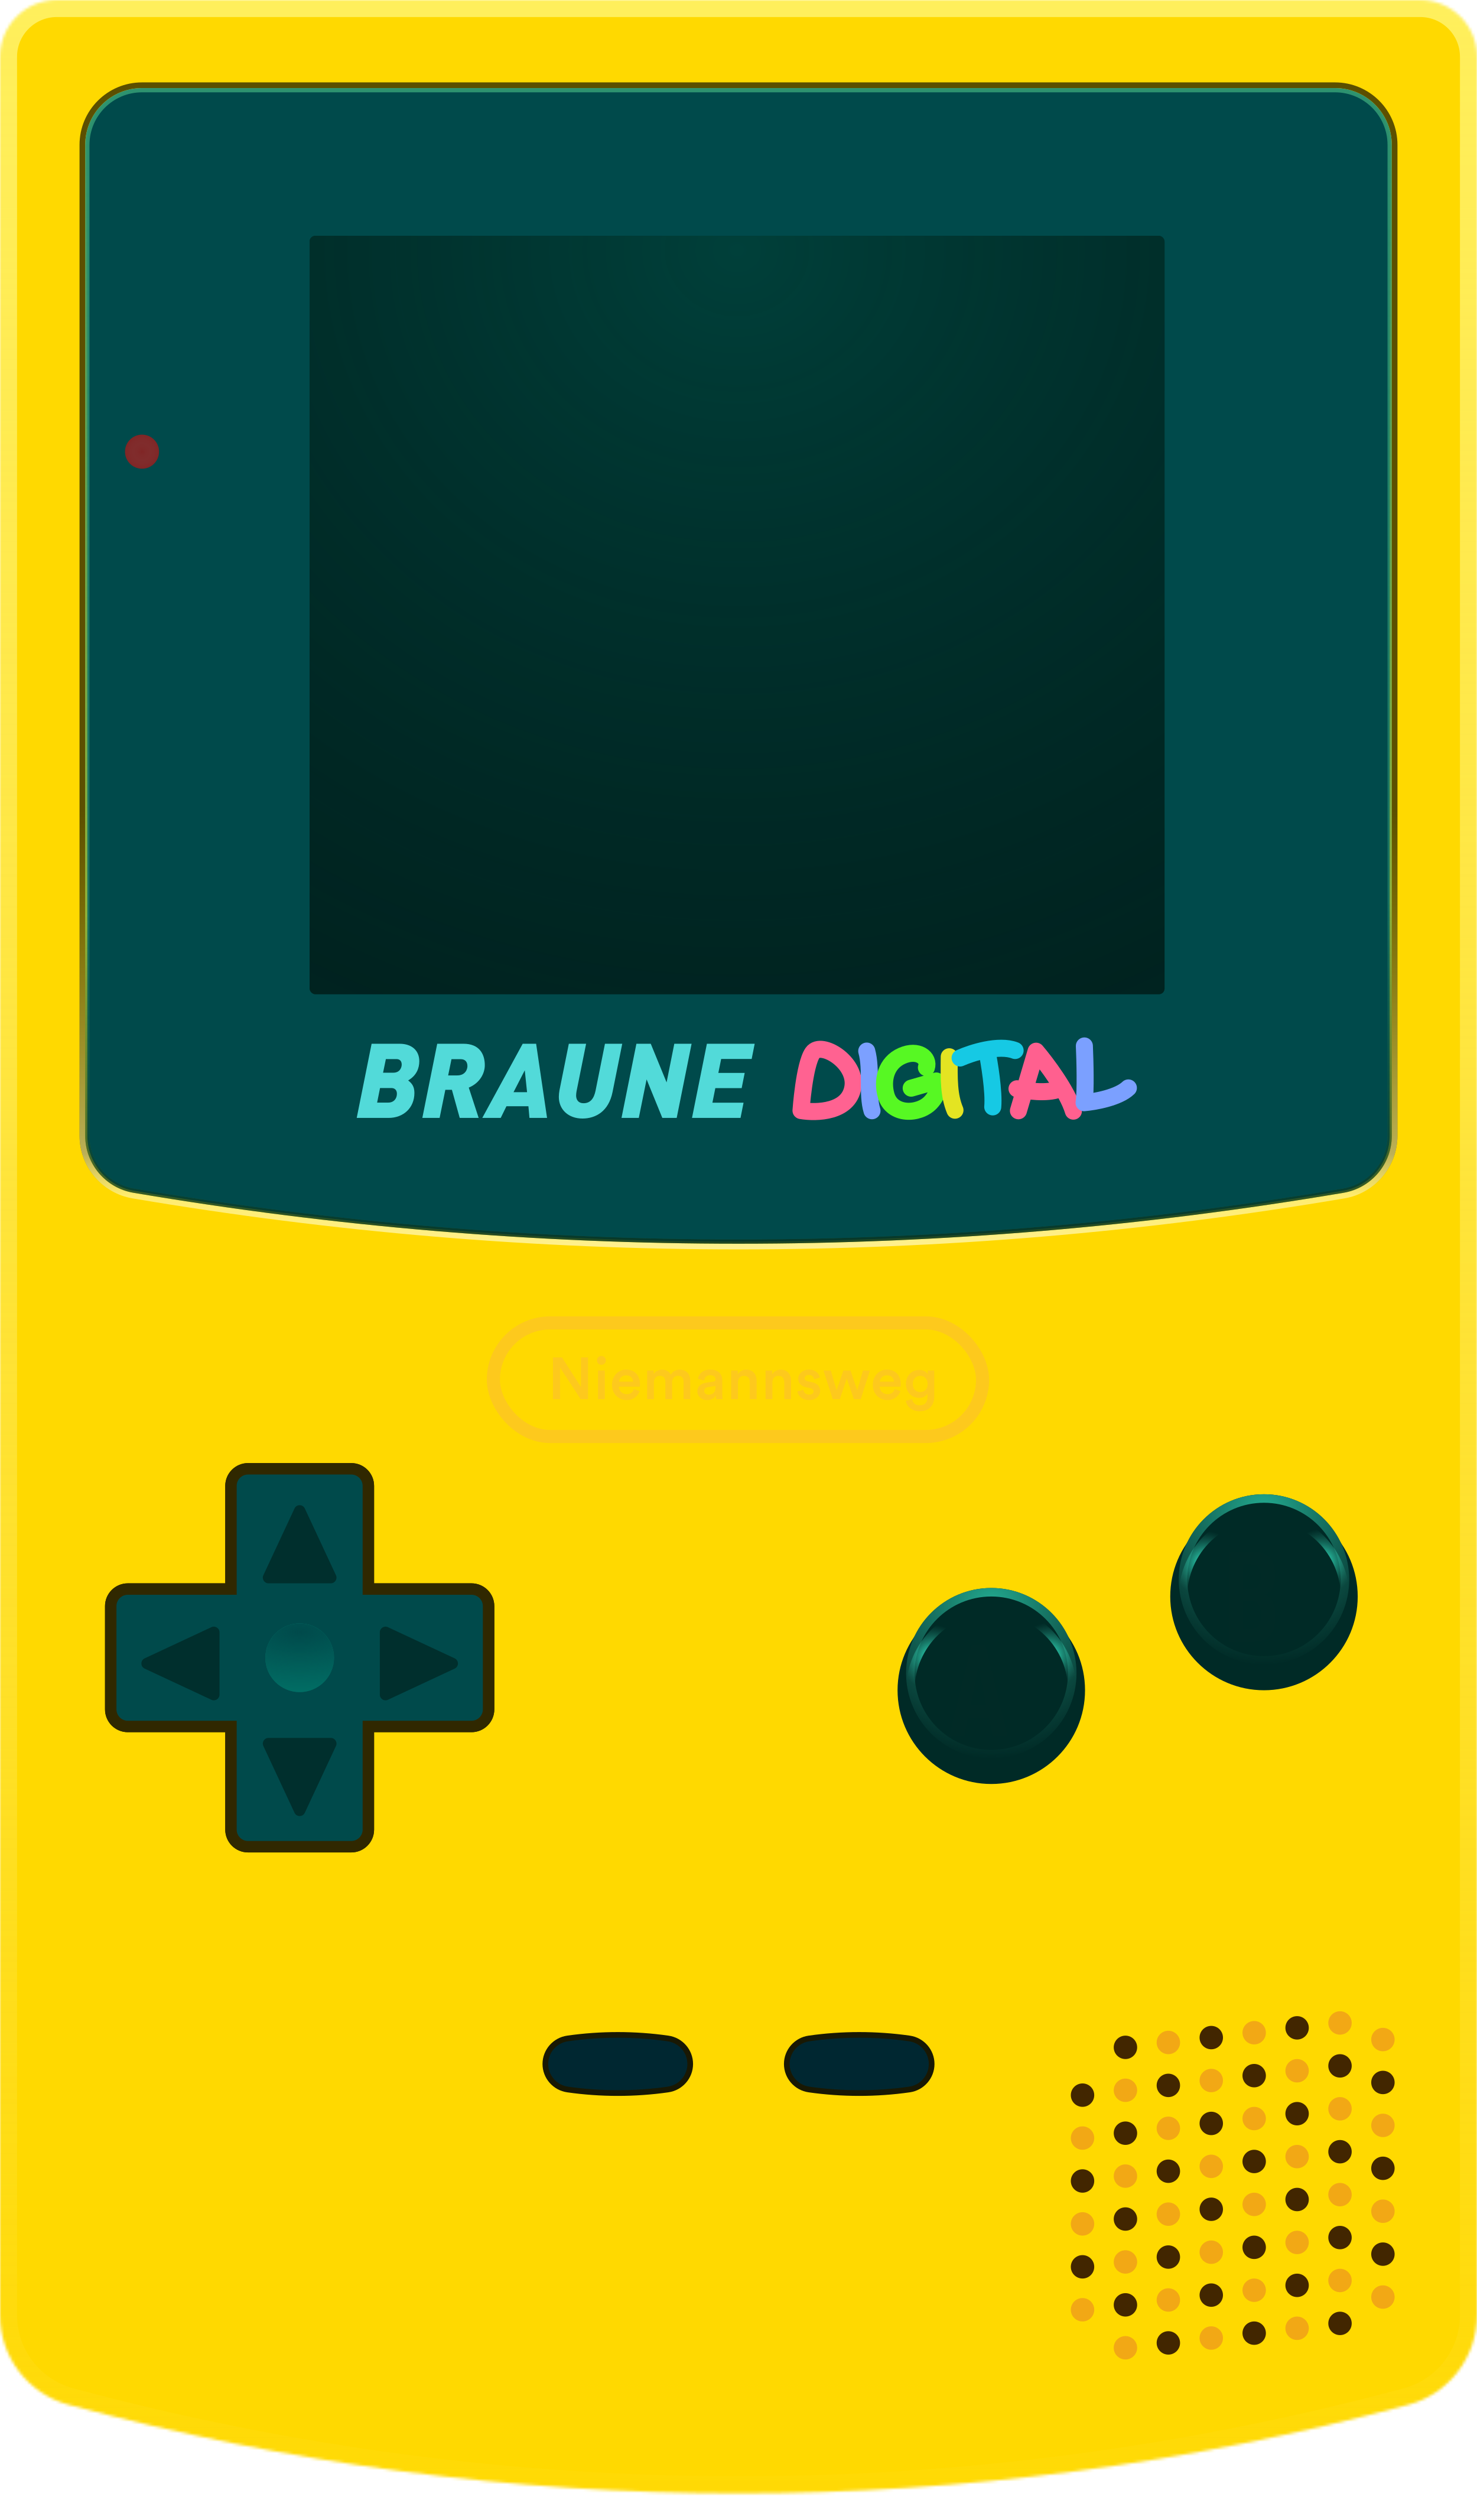 <svg width="520" height="880" viewBox="0 0 520 880" fill="none" xmlns="http://www.w3.org/2000/svg">
<mask id="mask0_1237_14053" style="mask-type:alpha" maskUnits="userSpaceOnUse" x="0" y="0" width="520" height="878">
<path d="M0 20C0 8.954 8.954 0 20 0H500C511.046 0 520 8.954 520 20V814.972C520 829.739 510.091 842.668 495.833 846.507V846.507C341.361 888.095 178.639 888.095 24.167 846.507V846.507C9.909 842.668 0 829.739 0 814.972V20Z" fill="#FFDB23"/>
</mask>
<g mask="url(#mask0_1237_14053)">
<rect x="-118" y="-85" width="771" height="1079" fill="#FFD900"/>
<g filter="url(#filter0_f_1237_14053)">
<path d="M0 20C0 8.954 8.954 0 20 0H500C511.046 0 520 8.954 520 20V814.972C520 829.739 510.091 842.668 495.833 846.507V846.507C341.361 888.095 178.639 888.095 24.167 846.507V846.507C9.909 842.668 0 829.739 0 814.972V20Z" stroke="url(#paint0_linear_1237_14053)" stroke-width="12"/>
</g>
<g filter="url(#filter1_f_1237_14053)">
<path d="M50 30C38.402 30 29 39.402 29 51V399.779C29 410.211 36.526 419.121 46.812 420.865C187.93 444.794 332.07 444.794 473.188 420.865C483.474 419.121 491 410.211 491 399.779V51C491 39.402 481.598 30 470 30H50Z" stroke="url(#paint1_linear_1237_14053)" stroke-width="2"/>
</g>
<g filter="url(#filter2_f_1237_14053)">
<path d="M50 30C38.402 30 29 39.402 29 51V399.779C29 410.211 36.526 419.121 46.812 420.865C187.93 444.794 332.07 444.794 473.188 420.865C483.474 419.121 491 410.211 491 399.779V51C491 39.402 481.598 30 470 30H50Z" stroke="url(#paint2_linear_1237_14053)" stroke-width="2"/>
</g>
<path d="M30.75 51C30.75 40.368 39.368 31.75 50 31.75H470C480.631 31.75 489.25 40.368 489.25 51V399.779C489.25 409.357 482.339 417.538 472.896 419.14C331.971 443.036 188.029 443.036 47.104 419.14C37.661 417.538 30.75 409.357 30.75 399.779V51Z" fill="#004A4B" stroke="url(#paint3_linear_1237_14053)" stroke-width="1.5"/>
<path d="M30.75 51C30.75 40.368 39.368 31.75 50 31.75H470C480.631 31.75 489.25 40.368 489.25 51V399.779C489.25 409.357 482.339 417.538 472.896 419.14C331.971 443.036 188.029 443.036 47.104 419.14C37.661 417.538 30.75 409.357 30.75 399.779V51Z" stroke="url(#paint4_linear_1237_14053)" stroke-width="1.5"/>
<g filter="url(#filter3_di_1237_14053)">
<g opacity="0.5">
<circle cx="50" cy="158" r="6" fill="#FF0000"/>
<circle cx="50" cy="158" r="6" fill="url(#paint5_radial_1237_14053)" fill-opacity="0.2"/>
</g>
</g>
<g filter="url(#filter4_i_1237_14053)">
<rect x="109" y="77" width="301" height="267" rx="2" fill="#00201D"/>
<rect x="109" y="77" width="301" height="267" rx="2" fill="url(#paint6_radial_1237_14053)" fill-opacity="0.7"/>
</g>
<path d="M147.621 373.546C147.621 369.88 145.054 367.424 140.692 367.424H130.83L125.588 393.526H136.843C141.902 393.526 145.898 390.116 145.898 384.727C145.898 382.381 144.944 381.318 143.698 380.328C146.704 378.568 147.621 375.966 147.621 373.546ZM139.739 385.021C139.739 386.707 138.676 388.137 136.659 388.137H132.773L133.8 383.004H137.759C139.262 383.004 139.739 384.031 139.739 385.021ZM141.425 374.756C141.425 375.709 140.838 377.615 138.456 377.615H134.863L135.853 372.813H139.555C141.058 372.813 141.425 373.876 141.425 374.756Z" fill="#52DAD9"/>
<path d="M170.684 374.976C170.684 370.943 168.668 367.424 163.205 367.424H153.93L148.688 393.526H154.774L156.79 383.628H159.099L161.849 393.526H168.521L165.038 382.858C168.924 381.245 170.684 377.872 170.684 374.976ZM164.562 375.306C164.562 376.369 163.865 378.568 160.969 378.568H157.78L158.953 372.85H162.179C163.682 372.85 164.562 373.693 164.562 375.306Z" fill="#52DAD9"/>
<path d="M192.599 393.526L188.75 367.424H184.02L169.796 393.526H176.285L178.302 389.42H186.037L186.403 393.526H192.599ZM185.56 384.471H180.794L184.754 376.772L185.56 384.471Z" fill="#52DAD9"/>
<path d="M219.07 367.424H212.984L209.685 383.884C209.135 386.597 207.925 388.357 205.432 388.357C203.599 388.357 202.83 387.11 202.83 385.644C202.83 385.167 202.903 384.617 202.976 384.177L206.349 367.424H200.263L196.964 383.848C196.854 384.361 196.744 385.461 196.744 386.12C196.744 390.556 200.08 393.746 205.066 393.746C209.722 393.746 214.304 391.216 215.661 384.397L219.07 367.424Z" fill="#52DAD9"/>
<path d="M243.484 367.424H237.398L234.685 381.025L229.113 367.424H224.054L218.812 393.526H224.897L227.647 379.962L233.182 393.526H238.241L243.484 367.424Z" fill="#52DAD9"/>
<path d="M265.7 367.424H248.873L243.63 393.526H260.714L261.777 388.173H250.816L251.842 383.041H261.117L262.18 377.689H252.905L253.895 372.776H264.636L265.7 367.424Z" fill="#52DAD9"/>
<path d="M282.008 390.938C282.008 390.938 283.118 374.831 286.091 370.591C289.063 366.351 301.729 373.899 300.264 382.718C298.798 391.538 287.483 391.873 282.008 390.938Z" stroke="#FF6291" stroke-width="6" stroke-linejoin="round"/>
<path d="M305.149 370C306.964 376.627 305.187 385.117 307 391" stroke="#7CA0FF" stroke-width="6" stroke-linecap="round" stroke-linejoin="round"/>
<path d="M326.157 375.804C327.304 372.397 323.197 369.175 317.542 371.674C311.887 374.173 310.457 380.3 311.97 385.584C314.028 392.767 323.479 392.404 327.57 388.154C330.843 384.753 330.309 381.652 329.633 380.526L320.801 383.055" stroke="#57F823" stroke-width="6" stroke-linecap="round" stroke-linejoin="round"/>
<path d="M336.211 390.814C334.053 385.624 334.111 379.987 334.192 372" stroke="#E4E422" stroke-width="6" stroke-linecap="round" stroke-linejoin="round"/>
<path d="M338.02 372.428C342.086 370.613 351.651 367.546 357.384 369.796" stroke="#16C9E4" stroke-width="6" stroke-linecap="round" stroke-linejoin="round"/>
<path d="M347.435 369.729C348.326 374.156 349.989 384.338 349.511 389.641" stroke="#16C9E4" stroke-width="6" stroke-linecap="round" stroke-linejoin="round"/>
<path d="M358.553 391.007L364.775 370.045C368.248 374.122 375.735 384.049 377.898 391.138" stroke="#FF608F" stroke-width="6" stroke-linecap="round" stroke-linejoin="round"/>
<path d="M358.053 383.266C361.18 384.024 368.542 385.106 372.976 383.367" stroke="#FF608F" stroke-width="6" stroke-linecap="round" stroke-linejoin="round"/>
<path d="M381.769 368.193C381.991 373.166 382.283 384.124 381.674 388.17C385.407 387.854 393.751 386.373 397.262 382.971" stroke="#7BA0FF" stroke-width="6" stroke-linecap="round" stroke-linejoin="round"/>
<g filter="url(#filter5_i_1237_14053)">
<path d="M207.028 492.539V477.826H204.537V488.264L197.855 477.826H194.68V492.539H197.17V481.395L204.434 492.539H207.028ZM212.935 492.539V482.433H210.548V492.539H212.935ZM210.175 478.884C210.175 479.756 210.88 480.44 211.731 480.44C212.603 480.44 213.308 479.756 213.308 478.884C213.308 478.012 212.603 477.307 211.731 477.307C210.88 477.307 210.175 478.012 210.175 478.884ZM217.929 486.376C218.012 485.296 218.883 484.134 220.398 484.134C222.059 484.134 222.847 485.193 222.889 486.376H217.929ZM223.158 489.011C222.826 490.007 222.079 490.775 220.627 490.775C219.132 490.775 217.929 489.675 217.867 488.14H225.254C225.275 488.098 225.317 487.766 225.317 487.372C225.317 484.176 223.49 482.121 220.378 482.121C217.825 482.121 215.459 484.238 215.459 487.434C215.459 490.858 217.887 492.85 220.627 492.85C223.055 492.85 224.653 491.418 225.192 489.654L223.158 489.011ZM230.211 492.539V486.542C230.211 485.255 231.02 484.3 232.307 484.3C233.677 484.3 234.258 485.213 234.258 486.376V492.539H236.624V486.542C236.624 485.296 237.454 484.3 238.72 484.3C240.069 484.3 240.67 485.193 240.67 486.376V492.539H242.995V485.981C242.995 483.304 241.251 482.142 239.425 482.142C238.118 482.142 236.935 482.599 236.146 483.927C235.607 482.744 234.445 482.142 233.116 482.142C231.975 482.142 230.709 482.682 230.128 483.719V482.433H227.825V492.539H230.211ZM245.527 489.8C245.527 491.398 246.835 492.85 248.951 492.85C250.591 492.85 251.587 492.02 252.064 491.252C252.064 492.062 252.147 492.477 252.168 492.539H254.409C254.389 492.435 254.285 491.833 254.285 490.92V485.898C254.285 483.885 253.102 482.121 249.989 482.121C247.499 482.121 245.922 483.678 245.735 485.421L247.935 485.919C248.038 484.902 248.744 484.093 250.01 484.093C251.338 484.093 251.919 484.778 251.919 485.629C251.919 485.981 251.753 486.272 251.172 486.355L248.578 486.749C246.856 486.998 245.527 487.994 245.527 489.8ZM249.408 490.962C248.453 490.962 247.935 490.339 247.935 489.654C247.935 488.824 248.536 488.409 249.284 488.285L251.919 487.891V488.347C251.919 490.319 250.757 490.962 249.408 490.962ZM259.81 486.708C259.81 485.379 260.536 484.321 261.906 484.321C263.421 484.321 263.981 485.317 263.981 486.562V492.539H266.388V486.147C266.388 483.927 265.205 482.142 262.736 482.142C261.615 482.142 260.412 482.619 259.747 483.782V482.433H257.402V492.539H259.81V486.708ZM271.934 486.708C271.934 485.379 272.66 484.321 274.03 484.321C275.545 484.321 276.105 485.317 276.105 486.562V492.539H278.512V486.147C278.512 483.927 277.329 482.142 274.86 482.142C273.739 482.142 272.535 482.619 271.871 483.782V482.433H269.526V492.539H271.934V486.708ZM280.758 489.8C280.882 490.941 282.003 492.85 284.929 492.85C287.502 492.85 288.748 491.149 288.748 489.613C288.748 488.119 287.751 486.957 285.842 486.542L284.307 486.23C283.684 486.106 283.29 485.712 283.29 485.172C283.29 484.549 283.892 484.01 284.742 484.01C286.091 484.01 286.527 484.944 286.61 485.525L288.644 484.944C288.478 483.948 287.565 482.121 284.742 482.121C282.646 482.121 281.028 483.616 281.028 485.379C281.028 486.77 281.962 487.932 283.746 488.326L285.24 488.658C286.05 488.824 286.423 489.239 286.423 489.779C286.423 490.402 285.905 490.941 284.908 490.941C283.622 490.941 282.937 490.132 282.854 489.219L280.758 489.8ZM296.928 482.433L294.542 489.426L292.487 482.433H289.914L293.193 492.539H295.662L298.111 485.276L300.622 492.539H303.029L306.267 482.433H303.818L301.805 489.426L299.418 482.433H296.928ZM309.748 486.376C309.831 485.296 310.702 484.134 312.217 484.134C313.877 484.134 314.666 485.193 314.707 486.376H309.748ZM314.977 489.011C314.645 490.007 313.898 490.775 312.445 490.775C310.951 490.775 309.748 489.675 309.685 488.14H317.073C317.094 488.098 317.135 487.766 317.135 487.372C317.135 484.176 315.309 482.121 312.196 482.121C309.644 482.121 307.278 484.238 307.278 487.434C307.278 490.858 309.706 492.85 312.445 492.85C314.873 492.85 316.471 491.418 317.011 489.654L314.977 489.011ZM318.917 493.099C319.187 495.133 321.055 496.793 323.732 496.793C327.529 496.793 328.92 494.282 328.92 491.584V482.433H326.595V483.719C326.16 482.889 325.184 482.246 323.607 482.246C320.826 482.246 318.938 484.466 318.938 487.164C318.938 490.007 320.909 492.083 323.607 492.083C325.08 492.083 326.097 491.398 326.533 490.609V491.667C326.533 493.722 325.579 494.697 323.669 494.697C322.279 494.697 321.304 493.763 321.138 492.518L318.917 493.099ZM324.001 490.028C322.424 490.028 321.366 488.928 321.366 487.164C321.366 485.442 322.466 484.321 324.001 484.321C325.496 484.321 326.595 485.442 326.595 487.164C326.595 488.907 325.537 490.028 324.001 490.028Z" fill="#FDC91D"/>
</g>
<g filter="url(#filter6_i_1237_14053)">
<rect x="173.693" y="465.693" width="172.234" height="39.983" rx="19.991" stroke="#FDC91D" stroke-width="4.613"/>
</g>
<g filter="url(#filter7_d_1237_14053)">
<path d="M127.672 515C127.672 512.791 125.881 511 123.672 511H87.328C85.119 511 83.328 512.791 83.328 515V550.328C83.328 551.985 81.985 553.328 80.328 553.328H45C42.791 553.328 41 555.119 41 557.328V593.672C41 595.881 42.791 597.672 45 597.672H80.328C81.985 597.672 83.328 599.015 83.328 600.672V636C83.328 638.209 85.119 640 87.328 640H123.672C125.881 640 127.672 638.209 127.672 636V600.672C127.672 599.015 129.015 597.672 130.672 597.672H166C168.209 597.672 170 595.881 170 593.672V557.328C170 555.119 168.209 553.328 166 553.328H130.672C129.015 553.328 127.672 551.985 127.672 550.328V515Z" stroke="#302800" stroke-width="8.062"/>
<g filter="url(#filter8_f_1237_14053)">
<path d="M127.672 515C127.672 512.791 125.881 511 123.672 511H87.328C85.119 511 83.328 512.791 83.328 515V550.328C83.328 551.985 81.985 553.328 80.328 553.328H45C42.791 553.328 41 555.119 41 557.328V593.672C41 595.881 42.791 597.672 45 597.672H80.328C81.985 597.672 83.328 599.015 83.328 600.672V636C83.328 638.209 85.119 640 87.328 640H123.672C125.881 640 127.672 638.209 127.672 636V600.672C127.672 599.015 129.015 597.672 130.672 597.672H166C168.209 597.672 170 595.881 170 593.672V557.328C170 555.119 168.209 553.328 166 553.328H130.672C129.015 553.328 127.672 551.985 127.672 550.328V515Z" stroke="#302800" stroke-width="8.062"/>
</g>
<g filter="url(#filter9_i_1237_14053)">
<path d="M127.672 515C127.672 512.791 125.881 511 123.672 511H87.328C85.119 511 83.328 512.791 83.328 515V553.328H45C42.791 553.328 41 555.119 41 557.328V593.672C41 595.881 42.791 597.672 45 597.672H83.328V636C83.328 638.209 85.119 640 87.328 640H123.672C125.881 640 127.672 638.209 127.672 636V597.672H166C168.209 597.672 170 595.881 170 593.672V557.328C170 555.119 168.209 553.328 166 553.328H127.672V515Z" fill="#004A4B"/>
</g>
<path d="M121.625 519.047C121.625 517.942 120.73 517.047 119.625 517.047H91.375C90.27 517.047 89.375 517.942 89.375 519.047V559.375H49.047C47.942 559.375 47.047 560.27 47.047 561.375V589.625C47.047 590.73 47.942 591.625 49.047 591.625H89.375V629.938C89.375 631.042 90.27 631.938 91.375 631.938H119.625C120.73 631.938 121.625 631.042 121.625 629.938V591.625H161.953C163.058 591.625 163.953 590.73 163.953 589.625V561.375C163.953 560.27 163.058 559.375 161.953 559.375H121.625V519.047Z" fill="#004A4B"/>
<g filter="url(#filter10_ii_1237_14053)">
<path d="M103.688 520.931C104.406 519.392 106.594 519.392 107.312 520.931L118.281 544.435C118.9 545.761 117.932 547.281 116.469 547.281H94.531C93.068 547.281 92.1 545.761 92.719 544.435L103.688 520.931Z" fill="#002F2D"/>
</g>
<g filter="url(#filter11_ii_1237_14053)">
<path d="M103.688 628.054C104.406 629.593 106.594 629.593 107.312 628.054L118.281 604.549C118.9 603.223 117.932 601.703 116.469 601.703H94.531C93.068 601.703 92.1 603.223 92.719 604.549L103.688 628.054Z" fill="#002F2D"/>
</g>
<g filter="url(#filter12_ii_1237_14053)">
<path d="M50.931 573.688C49.392 574.406 49.392 576.594 50.931 577.312L74.436 588.281C75.761 588.9 77.281 587.932 77.281 586.469L77.281 564.531C77.281 563.068 75.761 562.1 74.436 562.719L50.931 573.688Z" fill="#002F2D"/>
</g>
<g filter="url(#filter13_ii_1237_14053)">
<path d="M160.069 573.688C161.608 574.406 161.608 576.594 160.069 577.312L136.565 588.281C135.239 588.9 133.719 587.932 133.719 586.469L133.719 564.531C133.719 563.068 135.239 562.1 136.565 562.719L160.069 573.688Z" fill="#002F2D"/>
</g>
<circle cx="105.5" cy="575.5" r="12.094" fill="#027B6E"/>
<circle cx="105.5" cy="575.5" r="12.094" fill="url(#paint7_radial_1237_14053)"/>
</g>
<g filter="url(#filter14_d_1237_14053)">
<g filter="url(#filter15_f_1237_14053)">
<circle cx="445" cy="558" r="33" fill="#002A26"/>
</g>
<g filter="url(#filter16_if_1237_14053)">
<circle cx="445" cy="558" r="30" fill="#002A26"/>
<circle cx="445" cy="558" r="28.5" stroke="url(#paint8_radial_1237_14053)" stroke-width="3"/>
</g>
<g filter="url(#filter17_f_1237_14053)">
<circle cx="445" cy="558" r="28.5" transform="rotate(-60.831 445 558)" stroke="url(#paint9_radial_1237_14053)" stroke-width="3"/>
</g>
<g filter="url(#filter18_f_1237_14053)">
<circle cx="445" cy="558" r="28.5" transform="rotate(58.96 445 558)" stroke="url(#paint10_radial_1237_14053)" stroke-width="3"/>
</g>
<g filter="url(#filter19_d_1237_14053)">
<path d="M448.929 564.871C448.929 561.917 448.571 559.993 447.095 558.472C446.647 558.024 446.021 557.621 445.349 557.308C446.021 557.04 446.558 556.637 447.005 556.189C448.482 554.668 448.84 552.923 448.84 550.64C448.84 547.195 448.303 545.584 446.826 544.107C445.528 542.764 443.604 542.138 440.651 542.138H432.685V574H440.606C443.604 574 445.528 573.329 446.871 571.986C448.392 570.42 448.929 568.63 448.929 564.871ZM443.917 564.513C443.917 568.227 442.799 569.48 440.114 569.48H437.697V559.546H440.114C442.799 559.546 443.917 560.978 443.917 564.513ZM443.828 550.954C443.828 553.997 442.799 555.294 440.203 555.294H437.697V546.658H440.203C442.799 546.658 443.828 547.821 443.828 550.954Z" fill="#012A26"/>
</g>
</g>
<g filter="url(#filter20_d_1237_14053)">
<g filter="url(#filter21_f_1237_14053)">
<circle cx="349" cy="591" r="33" fill="#002A26"/>
</g>
<g filter="url(#filter22_if_1237_14053)">
<circle cx="349" cy="591" r="30" fill="#002A26"/>
<circle cx="349" cy="591" r="28.5" stroke="url(#paint11_radial_1237_14053)" stroke-width="3"/>
</g>
<g filter="url(#filter23_f_1237_14053)">
<circle cx="349" cy="591" r="28.5" transform="rotate(-60.831 349 591)" stroke="url(#paint12_radial_1237_14053)" stroke-width="3"/>
</g>
<g filter="url(#filter24_f_1237_14053)">
<circle cx="349" cy="591" r="28.5" transform="rotate(58.96 349 591)" stroke="url(#paint13_radial_1237_14053)" stroke-width="3"/>
</g>
<g filter="url(#filter25_d_1237_14053)">
<path d="M354.675 607L346.933 575.138H342.055L334.224 607H339.504L340.757 600.69H348.141L349.439 607H354.675ZM347.201 596.17H341.742L344.472 582.835L347.201 596.17Z" fill="#012A26"/>
</g>
</g>
<path d="M377 737.531C377 735.255 378.845 733.41 381.12 733.41V733.41C383.396 733.41 385.241 735.255 385.241 737.531V737.531C385.241 739.806 383.396 741.651 381.12 741.651V741.651C378.845 741.651 377 739.806 377 737.531V737.531Z" fill="#422600"/>
<path d="M377 752.64C377 750.364 378.845 748.52 381.12 748.52V748.52C383.396 748.52 385.241 750.364 385.241 752.64V752.64C385.241 754.916 383.396 756.76 381.12 756.76V756.76C378.845 756.76 377 754.916 377 752.64V752.64Z" fill="#F2A815"/>
<path d="M377 767.747C377 765.472 378.845 763.627 381.12 763.627V763.627C383.396 763.627 385.241 765.472 385.241 767.747V767.747C385.241 770.023 383.396 771.868 381.12 771.868V771.868C378.845 771.868 377 770.023 377 767.747V767.747Z" fill="#422600"/>
<path d="M377 782.857C377 780.581 378.845 778.736 381.12 778.736V778.736C383.396 778.736 385.241 780.581 385.241 782.857V782.857C385.241 785.132 383.396 786.977 381.12 786.977V786.977C378.845 786.977 377 785.132 377 782.857V782.857Z" fill="#F2A815"/>
<path d="M377 797.964C377 795.689 378.845 793.844 381.12 793.844V793.844C383.396 793.844 385.241 795.689 385.241 797.964V797.964C385.241 800.24 383.396 802.085 381.12 802.085V802.085C378.845 802.085 377 800.24 377 797.964V797.964Z" fill="#422600"/>
<path d="M377 813.074C377 810.798 378.845 808.953 381.12 808.953V808.953C383.396 808.953 385.241 810.798 385.241 813.074V813.074C385.241 815.349 383.396 817.194 381.12 817.194V817.194C378.845 817.194 377 815.349 377 813.074V813.074Z" fill="#F2A815"/>
<path d="M392.108 720.704C392.108 718.429 393.953 716.584 396.229 716.584V716.584C398.505 716.584 400.349 718.429 400.349 720.704V720.704C400.349 722.98 398.505 724.825 396.229 724.825V724.825C393.953 724.825 392.108 722.98 392.108 720.704V720.704Z" fill="#422600"/>
<path d="M392.108 735.814C392.108 733.538 393.953 731.693 396.229 731.693V731.693C398.505 731.693 400.349 733.538 400.349 735.814V735.814C400.349 738.09 398.505 739.934 396.229 739.934V739.934C393.953 739.934 392.108 738.09 392.108 735.814V735.814Z" fill="#F2A815"/>
<path d="M392.108 750.921C392.108 748.646 393.953 746.801 396.229 746.801V746.801C398.505 746.801 400.349 748.646 400.349 750.921V750.921C400.349 753.197 398.505 755.042 396.229 755.042V755.042C393.953 755.042 392.108 753.197 392.108 750.921V750.921Z" fill="#422600"/>
<path d="M392.108 766.031C392.108 763.755 393.953 761.91 396.229 761.91V761.91C398.505 761.91 400.349 763.755 400.349 766.031V766.031C400.349 768.306 398.505 770.151 396.229 770.151V770.151C393.953 770.151 392.108 768.306 392.108 766.031V766.031Z" fill="#F2A815"/>
<path d="M392.108 781.138C392.108 778.862 393.953 777.018 396.229 777.018V777.018C398.505 777.018 400.349 778.862 400.349 781.138V781.138C400.349 783.414 398.505 785.259 396.229 785.259V785.259C393.953 785.259 392.108 783.414 392.108 781.138V781.138Z" fill="#422600"/>
<path d="M392.108 796.247C392.108 793.972 393.953 792.127 396.229 792.127V792.127C398.505 792.127 400.349 793.972 400.349 796.247V796.247C400.349 798.523 398.505 800.368 396.229 800.368V800.368C393.953 800.368 392.108 798.523 392.108 796.247V796.247Z" fill="#F2A815"/>
<path d="M392.108 811.355C392.108 809.079 393.953 807.234 396.229 807.234V807.234C398.505 807.234 400.349 809.079 400.349 811.355V811.355C400.349 813.631 398.505 815.475 396.229 815.475V815.475C393.953 815.475 392.108 813.631 392.108 811.355V811.355Z" fill="#422600"/>
<path d="M392.108 826.464C392.108 824.189 393.953 822.344 396.229 822.344V822.344C398.505 822.344 400.349 824.189 400.349 826.464V826.464C400.349 828.74 398.505 830.585 396.229 830.585V830.585C393.953 830.585 392.108 828.74 392.108 826.464V826.464Z" fill="#F2A815"/>
<path d="M407.217 718.988C407.217 716.712 409.062 714.867 411.337 714.867V714.867C413.613 714.867 415.458 716.712 415.458 718.988V718.988C415.458 721.263 413.613 723.108 411.337 723.108V723.108C409.062 723.108 407.217 721.263 407.217 718.988V718.988Z" fill="#F2A815"/>
<path d="M407.217 734.097C407.217 731.821 409.062 729.977 411.337 729.977V729.977C413.613 729.977 415.458 731.821 415.458 734.097V734.097C415.458 736.373 413.613 738.218 411.337 738.218V738.218C409.062 738.218 407.217 736.373 407.217 734.097V734.097Z" fill="#422600"/>
<path d="M407.217 749.204C407.217 746.929 409.062 745.084 411.337 745.084V745.084C413.613 745.084 415.458 746.929 415.458 749.204V749.204C415.458 751.48 413.613 753.325 411.337 753.325V753.325C409.062 753.325 407.217 751.48 407.217 749.204V749.204Z" fill="#F2A815"/>
<path d="M407.217 764.314C407.217 762.038 409.062 760.193 411.337 760.193V760.193C413.613 760.193 415.458 762.038 415.458 764.314V764.314C415.458 766.59 413.613 768.434 411.337 768.434V768.434C409.062 768.434 407.217 766.59 407.217 764.314V764.314Z" fill="#422600"/>
<path d="M407.217 779.421C407.217 777.146 409.062 775.301 411.337 775.301V775.301C413.613 775.301 415.458 777.146 415.458 779.421V779.421C415.458 781.697 413.613 783.542 411.337 783.542V783.542C409.062 783.542 407.217 781.697 407.217 779.421V779.421Z" fill="#F2A815"/>
<path d="M407.217 794.531C407.217 792.255 409.062 790.41 411.337 790.41V790.41C413.613 790.41 415.458 792.255 415.458 794.531V794.531C415.458 796.806 413.613 798.651 411.337 798.651V798.651C409.062 798.651 407.217 796.806 407.217 794.531V794.531Z" fill="#422600"/>
<path d="M407.217 809.638C407.217 807.362 409.062 805.518 411.337 805.518V805.518C413.613 805.518 415.458 807.362 415.458 809.638V809.638C415.458 811.914 413.613 813.759 411.337 813.759V813.759C409.062 813.759 407.217 811.914 407.217 809.638V809.638Z" fill="#F2A815"/>
<path d="M407.217 824.747C407.217 822.472 409.062 820.627 411.337 820.627V820.627C413.613 820.627 415.458 822.472 415.458 824.747V824.747C415.458 827.023 413.613 828.868 411.337 828.868V828.868C409.062 828.868 407.217 827.023 407.217 824.747V824.747Z" fill="#422600"/>
<path d="M422.325 717.271C422.325 714.995 424.17 713.15 426.446 713.15V713.15C428.721 713.15 430.566 714.995 430.566 717.271V717.271C430.566 719.547 428.721 721.391 426.446 721.391V721.391C424.17 721.391 422.325 719.547 422.325 717.271V717.271Z" fill="#422600"/>
<path d="M422.325 732.38C422.325 730.105 424.17 728.26 426.446 728.26V728.26C428.721 728.26 430.566 730.105 430.566 732.38V732.38C430.566 734.656 428.721 736.501 426.446 736.501V736.501C424.17 736.501 422.325 734.656 422.325 732.38V732.38Z" fill="#F2A815"/>
<path d="M422.325 747.488C422.325 745.212 424.17 743.367 426.446 743.367V743.367C428.721 743.367 430.566 745.212 430.566 747.488V747.488C430.566 749.763 428.721 751.608 426.446 751.608V751.608C424.17 751.608 422.325 749.763 422.325 747.488V747.488Z" fill="#422600"/>
<path d="M422.325 762.597C422.325 760.321 424.17 758.477 426.446 758.477V758.477C428.721 758.477 430.566 760.321 430.566 762.597V762.597C430.566 764.873 428.721 766.718 426.446 766.718V766.718C424.17 766.718 422.325 764.873 422.325 762.597V762.597Z" fill="#F2A815"/>
<path d="M422.325 777.704C422.325 775.429 424.17 773.584 426.446 773.584V773.584C428.721 773.584 430.566 775.429 430.566 777.704V777.704C430.566 779.98 428.721 781.825 426.446 781.825V781.825C424.17 781.825 422.325 779.98 422.325 777.704V777.704Z" fill="#422600"/>
<path d="M422.325 792.814C422.325 790.538 424.17 788.693 426.446 788.693V788.693C428.721 788.693 430.566 790.538 430.566 792.814V792.814C430.566 795.09 428.721 796.934 426.446 796.934V796.934C424.17 796.934 422.325 795.09 422.325 792.814V792.814Z" fill="#F2A815"/>
<path d="M422.325 807.921C422.325 805.646 424.17 803.801 426.446 803.801V803.801C428.721 803.801 430.566 805.646 430.566 807.921V807.921C430.566 810.197 428.721 812.042 426.446 812.042V812.042C424.17 812.042 422.325 810.197 422.325 807.921V807.921Z" fill="#422600"/>
<path d="M422.325 823.031C422.325 820.755 424.17 818.91 426.446 818.91V818.91C428.721 818.91 430.566 820.755 430.566 823.031V823.031C430.566 825.306 428.721 827.151 426.446 827.151V827.151C424.17 827.151 422.325 825.306 422.325 823.031V823.031Z" fill="#F2A815"/>
<path d="M437.434 715.554C437.434 713.278 439.278 711.434 441.554 711.434V711.434C443.83 711.434 445.675 713.278 445.675 715.554V715.554C445.675 717.83 443.83 719.675 441.554 719.675V719.675C439.278 719.675 437.434 717.83 437.434 715.554V715.554Z" fill="#F2A815"/>
<path d="M437.434 730.663C437.434 728.388 439.278 726.543 441.554 726.543V726.543C443.83 726.543 445.675 728.388 445.675 730.663V730.663C445.675 732.939 443.83 734.784 441.554 734.784V734.784C439.278 734.784 437.434 732.939 437.434 730.663V730.663Z" fill="#422600"/>
<path d="M437.434 745.771C437.434 743.495 439.278 741.65 441.554 741.65V741.65C443.83 741.65 445.675 743.495 445.675 745.771V745.771C445.675 748.047 443.83 749.891 441.554 749.891V749.891C439.278 749.891 437.434 748.047 437.434 745.771V745.771Z" fill="#F2A815"/>
<path d="M437.434 760.88C437.434 758.605 439.278 756.76 441.554 756.76V756.76C443.83 756.76 445.675 758.605 445.675 760.88V760.88C445.675 763.156 443.83 765.001 441.554 765.001V765.001C439.278 765.001 437.434 763.156 437.434 760.88V760.88Z" fill="#422600"/>
<path d="M437.434 775.988C437.434 773.712 439.278 771.867 441.554 771.867V771.867C443.83 771.867 445.675 773.712 445.675 775.988V775.988C445.675 778.263 443.83 780.108 441.554 780.108V780.108C439.278 780.108 437.434 778.263 437.434 775.988V775.988Z" fill="#F2A815"/>
<path d="M437.434 791.097C437.434 788.821 439.278 786.977 441.554 786.977V786.977C443.83 786.977 445.675 788.821 445.675 791.097V791.097C445.675 793.373 443.83 795.218 441.554 795.218V795.218C439.278 795.218 437.434 793.373 437.434 791.097V791.097Z" fill="#422600"/>
<path d="M437.434 806.204C437.434 803.929 439.278 802.084 441.554 802.084V802.084C443.83 802.084 445.675 803.929 445.675 806.204V806.204C445.675 808.48 443.83 810.325 441.554 810.325V810.325C439.278 810.325 437.434 808.48 437.434 806.204V806.204Z" fill="#F2A815"/>
<path d="M437.434 821.314C437.434 819.038 439.278 817.193 441.554 817.193V817.193C443.83 817.193 445.675 819.038 445.675 821.314V821.314C445.675 823.59 443.83 825.434 441.554 825.434V825.434C439.278 825.434 437.434 823.59 437.434 821.314V821.314Z" fill="#422600"/>
<path d="M452.542 713.837C452.542 711.562 454.387 709.717 456.662 709.717V709.717C458.938 709.717 460.783 711.562 460.783 713.837V713.837C460.783 716.113 458.938 717.958 456.662 717.958V717.958C454.387 717.958 452.542 716.113 452.542 713.837V713.837Z" fill="#422600"/>
<path d="M452.542 728.947C452.542 726.671 454.387 724.826 456.662 724.826V724.826C458.938 724.826 460.783 726.671 460.783 728.947V728.947C460.783 731.222 458.938 733.067 456.662 733.067V733.067C454.387 733.067 452.542 731.222 452.542 728.947V728.947Z" fill="#F2A815"/>
<path d="M452.542 744.054C452.542 741.778 454.387 739.934 456.662 739.934V739.934C458.938 739.934 460.783 741.778 460.783 744.054V744.054C460.783 746.33 458.938 748.175 456.662 748.175V748.175C454.387 748.175 452.542 746.33 452.542 744.054V744.054Z" fill="#422600"/>
<path d="M452.542 759.163C452.542 756.888 454.387 755.043 456.662 755.043V755.043C458.938 755.043 460.783 756.888 460.783 759.163V759.163C460.783 761.439 458.938 763.284 456.662 763.284V763.284C454.387 763.284 452.542 761.439 452.542 759.163V759.163Z" fill="#F2A815"/>
<path d="M452.542 774.271C452.542 771.995 454.387 770.15 456.662 770.15V770.15C458.938 770.15 460.783 771.995 460.783 774.271V774.271C460.783 776.547 458.938 778.391 456.662 778.391V778.391C454.387 778.391 452.542 776.547 452.542 774.271V774.271Z" fill="#422600"/>
<path d="M452.542 789.38C452.542 787.105 454.387 785.26 456.662 785.26V785.26C458.938 785.26 460.783 787.105 460.783 789.38V789.38C460.783 791.656 458.938 793.501 456.662 793.501V793.501C454.387 793.501 452.542 791.656 452.542 789.38V789.38Z" fill="#F2A815"/>
<path d="M452.542 804.488C452.542 802.212 454.387 800.367 456.662 800.367V800.367C458.938 800.367 460.783 802.212 460.783 804.488V804.488C460.783 806.763 458.938 808.608 456.662 808.608V808.608C454.387 808.608 452.542 806.763 452.542 804.488V804.488Z" fill="#422600"/>
<path d="M452.542 819.597C452.542 817.321 454.387 815.477 456.662 815.477V815.477C458.938 815.477 460.783 817.321 460.783 819.597V819.597C460.783 821.873 458.938 823.718 456.662 823.718V823.718C454.387 823.718 452.542 821.873 452.542 819.597V819.597Z" fill="#F2A815"/>
<path d="M467.65 712.12C467.65 709.845 469.495 708 471.771 708V708C474.047 708 475.891 709.845 475.891 712.12V712.12C475.891 714.396 474.047 716.241 471.771 716.241V716.241C469.495 716.241 467.65 714.396 467.65 712.12V712.12Z" fill="#F2A815"/>
<path d="M467.65 727.23C467.65 724.954 469.495 723.109 471.771 723.109V723.109C474.047 723.109 475.891 724.954 475.891 727.23V727.23C475.891 729.506 474.047 731.35 471.771 731.35V731.35C469.495 731.35 467.65 729.506 467.65 727.23V727.23Z" fill="#422600"/>
<path d="M467.65 742.337C467.65 740.062 469.495 738.217 471.771 738.217V738.217C474.047 738.217 475.891 740.062 475.891 742.337V742.337C475.891 744.613 474.047 746.458 471.771 746.458V746.458C469.495 746.458 467.65 744.613 467.65 742.337V742.337Z" fill="#F2A815"/>
<path d="M467.65 757.447C467.65 755.171 469.495 753.326 471.771 753.326V753.326C474.047 753.326 475.891 755.171 475.891 757.447V757.447C475.891 759.722 474.047 761.567 471.771 761.567V761.567C469.495 761.567 467.65 759.722 467.65 757.447V757.447Z" fill="#422600"/>
<path d="M467.65 772.554C467.65 770.278 469.495 768.434 471.771 768.434V768.434C474.047 768.434 475.891 770.278 475.891 772.554V772.554C475.891 774.83 474.047 776.675 471.771 776.675V776.675C469.495 776.675 467.65 774.83 467.65 772.554V772.554Z" fill="#F2A815"/>
<path d="M467.65 787.663C467.65 785.388 469.495 783.543 471.771 783.543V783.543C474.047 783.543 475.891 785.388 475.891 787.663V787.663C475.891 789.939 474.047 791.784 471.771 791.784V791.784C469.495 791.784 467.65 789.939 467.65 787.663V787.663Z" fill="#422600"/>
<path d="M467.65 802.771C467.65 800.495 469.495 798.65 471.771 798.65V798.65C474.047 798.65 475.891 800.495 475.891 802.771V802.771C475.891 805.047 474.047 806.891 471.771 806.891V806.891C469.495 806.891 467.65 805.047 467.65 802.771V802.771Z" fill="#F2A815"/>
<path d="M467.65 817.88C467.65 815.605 469.495 813.76 471.771 813.76V813.76C474.047 813.76 475.891 815.605 475.891 817.88V817.88C475.891 820.156 474.047 822.001 471.771 822.001V822.001C469.495 822.001 467.65 820.156 467.65 817.88V817.88Z" fill="#422600"/>
<path d="M482.759 717.958C482.759 715.683 484.604 713.838 486.879 713.838V713.838C489.155 713.838 491 715.683 491 717.958V717.958C491 720.234 489.155 722.079 486.879 722.079V722.079C484.604 722.079 482.759 720.234 482.759 717.958V717.958Z" fill="#F2A815"/>
<path d="M482.759 733.068C482.759 730.792 484.604 728.947 486.879 728.947V728.947C489.155 728.947 491 730.792 491 733.068V733.068C491 735.343 489.155 737.188 486.879 737.188V737.188C484.604 737.188 482.759 735.343 482.759 733.068V733.068Z" fill="#422600"/>
<path d="M482.759 748.175C482.759 745.899 484.604 744.055 486.879 744.055V744.055C489.155 744.055 491 745.899 491 748.175V748.175C491 750.451 489.155 752.296 486.879 752.296V752.296C484.604 752.296 482.759 750.451 482.759 748.175V748.175Z" fill="#F2A815"/>
<path d="M482.759 763.285C482.759 761.009 484.604 759.164 486.879 759.164V759.164C489.155 759.164 491 761.009 491 763.285V763.285C491 765.56 489.155 767.405 486.879 767.405V767.405C484.604 767.405 482.759 765.56 482.759 763.285V763.285Z" fill="#422600"/>
<path d="M482.759 778.392C482.759 776.116 484.604 774.271 486.879 774.271V774.271C489.155 774.271 491 776.116 491 778.392V778.392C491 780.668 489.155 782.512 486.879 782.512V782.512C484.604 782.512 482.759 780.668 482.759 778.392V778.392Z" fill="#F2A815"/>
<path d="M482.759 793.501C482.759 791.226 484.604 789.381 486.879 789.381V789.381C489.155 789.381 491 791.226 491 793.501V793.501C491 795.777 489.155 797.622 486.879 797.622V797.622C484.604 797.622 482.759 795.777 482.759 793.501V793.501Z" fill="#422600"/>
<path d="M482.759 808.609C482.759 806.333 484.604 804.488 486.879 804.488V804.488C489.155 804.488 491 806.333 491 808.609V808.609C491 810.884 489.155 812.729 486.879 812.729V812.729C484.604 812.729 482.759 810.884 482.759 808.609V808.609Z" fill="#F2A815"/>
<g filter="url(#filter26_d_1237_14053)">
<g filter="url(#filter27_f_1237_14053)">
<path d="M193 718.5C193 714.483 195.99 711.073 199.966 710.505V710.505C211.535 708.852 223.465 708.852 235.034 710.505V710.505C239.01 711.073 242 714.483 242 718.5V718.5C242 722.517 239.01 725.927 235.034 726.495V726.495C223.465 728.148 211.535 728.148 199.966 726.495V726.495C195.99 725.927 193 722.517 193 718.5V718.5Z" stroke="#191803" stroke-width="4"/>
</g>
<g filter="url(#filter28_ii_1237_14053)">
<path d="M193 718.5C193 714.483 195.99 711.073 199.966 710.505V710.505C211.535 708.852 223.465 708.852 235.034 710.505V710.505C239.01 711.073 242 714.483 242 718.5V718.5C242 722.517 239.01 725.927 235.034 726.495V726.495C223.465 728.148 211.535 728.148 199.966 726.495V726.495C195.99 725.927 193 722.517 193 718.5V718.5Z" fill="#002731"/>
</g>
</g>
<g filter="url(#filter29_d_1237_14053)">
<g filter="url(#filter30_f_1237_14053)">
<path d="M278 718.5C278 714.483 280.99 711.073 284.966 710.505V710.505C296.535 708.852 308.465 708.852 320.034 710.505V710.505C324.01 711.073 327 714.483 327 718.5V718.5C327 722.517 324.01 725.927 320.034 726.495V726.495C308.465 728.148 296.535 728.148 284.966 726.495V726.495C280.99 725.927 278 722.517 278 718.5V718.5Z" stroke="#191803" stroke-width="4"/>
</g>
<g filter="url(#filter31_ii_1237_14053)">
<path d="M278 718.5C278 714.483 280.99 711.073 284.966 710.505V710.505C296.535 708.852 308.465 708.852 320.034 710.505V710.505C324.01 711.073 327 714.483 327 718.5V718.5C327 722.517 324.01 725.927 320.034 726.495V726.495C308.465 728.148 296.535 728.148 284.966 726.495V726.495C280.99 725.927 278 722.517 278 718.5V718.5Z" fill="#002731"/>
</g>
</g>
</g>
<defs>
<filter id="filter0_f_1237_14053" x="-10" y="-10" width="540" height="897.697" filterUnits="userSpaceOnUse" color-interpolation-filters="sRGB">
<feFlood flood-opacity="0" result="BackgroundImageFix"/>
<feBlend mode="normal" in="SourceGraphic" in2="BackgroundImageFix" result="shape"/>
<feGaussianBlur stdDeviation="2" result="effect1_foregroundBlur_1237_14053"/>
</filter>
<filter id="filter1_f_1237_14053" x="27" y="28" width="466" height="412.812" filterUnits="userSpaceOnUse" color-interpolation-filters="sRGB">
<feFlood flood-opacity="0" result="BackgroundImageFix"/>
<feBlend mode="normal" in="SourceGraphic" in2="BackgroundImageFix" result="shape"/>
<feGaussianBlur stdDeviation="0.5" result="effect1_foregroundBlur_1237_14053"/>
</filter>
<filter id="filter2_f_1237_14053" x="27" y="28" width="466" height="412.812" filterUnits="userSpaceOnUse" color-interpolation-filters="sRGB">
<feFlood flood-opacity="0" result="BackgroundImageFix"/>
<feBlend mode="normal" in="SourceGraphic" in2="BackgroundImageFix" result="shape"/>
<feGaussianBlur stdDeviation="0.5" result="effect1_foregroundBlur_1237_14053"/>
</filter>
<filter id="filter3_di_1237_14053" x="40" y="148" width="20" height="20" filterUnits="userSpaceOnUse" color-interpolation-filters="sRGB">
<feFlood flood-opacity="0" result="BackgroundImageFix"/>
<feColorMatrix in="SourceAlpha" type="matrix" values="0 0 0 0 0 0 0 0 0 0 0 0 0 0 0 0 0 0 127 0" result="hardAlpha"/>
<feOffset/>
<feGaussianBlur stdDeviation="2"/>
<feComposite in2="hardAlpha" operator="out"/>
<feColorMatrix type="matrix" values="0 0 0 0 1 0 0 0 0 0 0 0 0 0 0 0 0 0 0.25 0"/>
<feBlend mode="normal" in2="BackgroundImageFix" result="effect1_dropShadow_1237_14053"/>
<feBlend mode="normal" in="SourceGraphic" in2="effect1_dropShadow_1237_14053" result="shape"/>
<feColorMatrix in="SourceAlpha" type="matrix" values="0 0 0 0 0 0 0 0 0 0 0 0 0 0 0 0 0 0 127 0" result="hardAlpha"/>
<feOffset dy="1"/>
<feGaussianBlur stdDeviation="2"/>
<feComposite in2="hardAlpha" operator="arithmetic" k2="-1" k3="1"/>
<feColorMatrix type="matrix" values="0 0 0 0 0 0 0 0 0 0 0 0 0 0 0 0 0 0 1 0"/>
<feBlend mode="normal" in2="shape" result="effect2_innerShadow_1237_14053"/>
</filter>
<filter id="filter4_i_1237_14053" x="109" y="77" width="301" height="273" filterUnits="userSpaceOnUse" color-interpolation-filters="sRGB">
<feFlood flood-opacity="0" result="BackgroundImageFix"/>
<feBlend mode="normal" in="SourceGraphic" in2="BackgroundImageFix" result="shape"/>
<feColorMatrix in="SourceAlpha" type="matrix" values="0 0 0 0 0 0 0 0 0 0 0 0 0 0 0 0 0 0 127 0" result="hardAlpha"/>
<feMorphology radius="2" operator="erode" in="SourceAlpha" result="effect1_innerShadow_1237_14053"/>
<feOffset dy="6"/>
<feGaussianBlur stdDeviation="4"/>
<feComposite in2="hardAlpha" operator="arithmetic" k2="-1" k3="1"/>
<feColorMatrix type="matrix" values="0 0 0 0 0 0 0 0 0 0 0 0 0 0 0 0 0 0 1 0"/>
<feBlend mode="normal" in2="shape" result="effect1_innerShadow_1237_14053"/>
</filter>
<filter id="filter5_i_1237_14053" x="194.68" y="477.307" width="134.239" height="19.486" filterUnits="userSpaceOnUse" color-interpolation-filters="sRGB">
<feFlood flood-opacity="0" result="BackgroundImageFix"/>
<feBlend mode="normal" in="SourceGraphic" in2="BackgroundImageFix" result="shape"/>
<feColorMatrix in="SourceAlpha" type="matrix" values="0 0 0 0 0 0 0 0 0 0 0 0 0 0 0 0 0 0 127 0" result="hardAlpha"/>
<feOffset/>
<feGaussianBlur stdDeviation="1.538"/>
<feComposite in2="hardAlpha" operator="arithmetic" k2="-1" k3="1"/>
<feColorMatrix type="matrix" values="0 0 0 0 0.842 0 0 0 0 0.643 0 0 0 0 0.056 0 0 0 1 0"/>
<feBlend mode="normal" in2="shape" result="effect1_innerShadow_1237_14053"/>
</filter>
<filter id="filter6_i_1237_14053" x="171.387" y="463.387" width="176.847" height="44.596" filterUnits="userSpaceOnUse" color-interpolation-filters="sRGB">
<feFlood flood-opacity="0" result="BackgroundImageFix"/>
<feBlend mode="normal" in="SourceGraphic" in2="BackgroundImageFix" result="shape"/>
<feColorMatrix in="SourceAlpha" type="matrix" values="0 0 0 0 0 0 0 0 0 0 0 0 0 0 0 0 0 0 127 0" result="hardAlpha"/>
<feOffset/>
<feGaussianBlur stdDeviation="1.538"/>
<feComposite in2="hardAlpha" operator="arithmetic" k2="-1" k3="1"/>
<feColorMatrix type="matrix" values="0 0 0 0 0.842 0 0 0 0 0.643 0 0 0 0 0.056 0 0 0 1 0"/>
<feBlend mode="normal" in2="shape" result="effect1_innerShadow_1237_14053"/>
</filter>
<filter id="filter7_d_1237_14053" x="14.797" y="492.859" width="181.406" height="181.406" filterUnits="userSpaceOnUse" color-interpolation-filters="sRGB">
<feFlood flood-opacity="0" result="BackgroundImageFix"/>
<feColorMatrix in="SourceAlpha" type="matrix" values="0 0 0 0 0 0 0 0 0 0 0 0 0 0 0 0 0 0 127 0" result="hardAlpha"/>
<feOffset dy="8.062"/>
<feGaussianBlur stdDeviation="11.086"/>
<feComposite in2="hardAlpha" operator="out"/>
<feColorMatrix type="matrix" values="0 0 0 0 0.762 0 0 0 0 0.503 0 0 0 0 0 0 0 0 0.7 0"/>
<feBlend mode="normal" in2="BackgroundImageFix" result="effect1_dropShadow_1237_14053"/>
<feBlend mode="normal" in="SourceGraphic" in2="effect1_dropShadow_1237_14053" result="shape"/>
</filter>
<filter id="filter8_f_1237_14053" x="34.953" y="504.953" width="141.094" height="141.094" filterUnits="userSpaceOnUse" color-interpolation-filters="sRGB">
<feFlood flood-opacity="0" result="BackgroundImageFix"/>
<feBlend mode="normal" in="SourceGraphic" in2="BackgroundImageFix" result="shape"/>
<feGaussianBlur stdDeviation="1.008" result="effect1_foregroundBlur_1237_14053"/>
</filter>
<filter id="filter9_i_1237_14053" x="41" y="511" width="129" height="129" filterUnits="userSpaceOnUse" color-interpolation-filters="sRGB">
<feFlood flood-opacity="0" result="BackgroundImageFix"/>
<feBlend mode="normal" in="SourceGraphic" in2="BackgroundImageFix" result="shape"/>
<feColorMatrix in="SourceAlpha" type="matrix" values="0 0 0 0 0 0 0 0 0 0 0 0 0 0 0 0 0 0 127 0" result="hardAlpha"/>
<feOffset/>
<feGaussianBlur stdDeviation="8.062"/>
<feComposite in2="hardAlpha" operator="arithmetic" k2="-1" k3="1"/>
<feColorMatrix type="matrix" values="0 0 0 0 0.029 0 0 0 0 0.879 0 0 0 0 0.713 0 0 0 0.6 0"/>
<feBlend mode="normal" in2="shape" result="effect1_innerShadow_1237_14053"/>
</filter>
<filter id="filter10_ii_1237_14053" x="92.529" y="519.775" width="25.942" height="29.521" filterUnits="userSpaceOnUse" color-interpolation-filters="sRGB">
<feFlood flood-opacity="0" result="BackgroundImageFix"/>
<feBlend mode="normal" in="SourceGraphic" in2="BackgroundImageFix" result="shape"/>
<feColorMatrix in="SourceAlpha" type="matrix" values="0 0 0 0 0 0 0 0 0 0 0 0 0 0 0 0 0 0 127 0" result="hardAlpha"/>
<feOffset dy="2.016"/>
<feGaussianBlur stdDeviation="3.023"/>
<feComposite in2="hardAlpha" operator="arithmetic" k2="-1" k3="1"/>
<feColorMatrix type="matrix" values="0 0 0 0 0 0 0 0 0 0 0 0 0 0 0 0 0 0 0.55 0"/>
<feBlend mode="normal" in2="shape" result="effect1_innerShadow_1237_14053"/>
<feColorMatrix in="SourceAlpha" type="matrix" values="0 0 0 0 0 0 0 0 0 0 0 0 0 0 0 0 0 0 127 0" result="hardAlpha"/>
<feOffset/>
<feGaussianBlur stdDeviation="1.008"/>
<feComposite in2="hardAlpha" operator="arithmetic" k2="-1" k3="1"/>
<feColorMatrix type="matrix" values="0 0 0 0 0.043 0 0 0 0 0.459 0 0 0 0 0.424 0 0 0 1 0"/>
<feBlend mode="normal" in2="effect1_innerShadow_1237_14053" result="effect2_innerShadow_1237_14053"/>
</filter>
<filter id="filter11_ii_1237_14053" x="92.529" y="601.703" width="25.942" height="29.521" filterUnits="userSpaceOnUse" color-interpolation-filters="sRGB">
<feFlood flood-opacity="0" result="BackgroundImageFix"/>
<feBlend mode="normal" in="SourceGraphic" in2="BackgroundImageFix" result="shape"/>
<feColorMatrix in="SourceAlpha" type="matrix" values="0 0 0 0 0 0 0 0 0 0 0 0 0 0 0 0 0 0 127 0" result="hardAlpha"/>
<feOffset dy="2.016"/>
<feGaussianBlur stdDeviation="3.023"/>
<feComposite in2="hardAlpha" operator="arithmetic" k2="-1" k3="1"/>
<feColorMatrix type="matrix" values="0 0 0 0 0 0 0 0 0 0 0 0 0 0 0 0 0 0 0.55 0"/>
<feBlend mode="normal" in2="shape" result="effect1_innerShadow_1237_14053"/>
<feColorMatrix in="SourceAlpha" type="matrix" values="0 0 0 0 0 0 0 0 0 0 0 0 0 0 0 0 0 0 127 0" result="hardAlpha"/>
<feOffset/>
<feGaussianBlur stdDeviation="1.008"/>
<feComposite in2="hardAlpha" operator="arithmetic" k2="-1" k3="1"/>
<feColorMatrix type="matrix" values="0 0 0 0 0.043 0 0 0 0 0.459 0 0 0 0 0.424 0 0 0 1 0"/>
<feBlend mode="normal" in2="effect1_innerShadow_1237_14053" result="effect2_innerShadow_1237_14053"/>
</filter>
<filter id="filter12_ii_1237_14053" x="49.776" y="562.529" width="27.505" height="27.957" filterUnits="userSpaceOnUse" color-interpolation-filters="sRGB">
<feFlood flood-opacity="0" result="BackgroundImageFix"/>
<feBlend mode="normal" in="SourceGraphic" in2="BackgroundImageFix" result="shape"/>
<feColorMatrix in="SourceAlpha" type="matrix" values="0 0 0 0 0 0 0 0 0 0 0 0 0 0 0 0 0 0 127 0" result="hardAlpha"/>
<feOffset dy="2.016"/>
<feGaussianBlur stdDeviation="3.023"/>
<feComposite in2="hardAlpha" operator="arithmetic" k2="-1" k3="1"/>
<feColorMatrix type="matrix" values="0 0 0 0 0 0 0 0 0 0 0 0 0 0 0 0 0 0 0.55 0"/>
<feBlend mode="normal" in2="shape" result="effect1_innerShadow_1237_14053"/>
<feColorMatrix in="SourceAlpha" type="matrix" values="0 0 0 0 0 0 0 0 0 0 0 0 0 0 0 0 0 0 127 0" result="hardAlpha"/>
<feOffset/>
<feGaussianBlur stdDeviation="1.008"/>
<feComposite in2="hardAlpha" operator="arithmetic" k2="-1" k3="1"/>
<feColorMatrix type="matrix" values="0 0 0 0 0.043 0 0 0 0 0.459 0 0 0 0 0.424 0 0 0 1 0"/>
<feBlend mode="normal" in2="effect1_innerShadow_1237_14053" result="effect2_innerShadow_1237_14053"/>
</filter>
<filter id="filter13_ii_1237_14053" x="133.719" y="562.529" width="27.505" height="27.957" filterUnits="userSpaceOnUse" color-interpolation-filters="sRGB">
<feFlood flood-opacity="0" result="BackgroundImageFix"/>
<feBlend mode="normal" in="SourceGraphic" in2="BackgroundImageFix" result="shape"/>
<feColorMatrix in="SourceAlpha" type="matrix" values="0 0 0 0 0 0 0 0 0 0 0 0 0 0 0 0 0 0 127 0" result="hardAlpha"/>
<feOffset dy="2.016"/>
<feGaussianBlur stdDeviation="3.023"/>
<feComposite in2="hardAlpha" operator="arithmetic" k2="-1" k3="1"/>
<feColorMatrix type="matrix" values="0 0 0 0 0 0 0 0 0 0 0 0 0 0 0 0 0 0 0.55 0"/>
<feBlend mode="normal" in2="shape" result="effect1_innerShadow_1237_14053"/>
<feColorMatrix in="SourceAlpha" type="matrix" values="0 0 0 0 0 0 0 0 0 0 0 0 0 0 0 0 0 0 127 0" result="hardAlpha"/>
<feOffset/>
<feGaussianBlur stdDeviation="1.008"/>
<feComposite in2="hardAlpha" operator="arithmetic" k2="-1" k3="1"/>
<feColorMatrix type="matrix" values="0 0 0 0 0.043 0 0 0 0 0.459 0 0 0 0 0.424 0 0 0 1 0"/>
<feBlend mode="normal" in2="effect1_innerShadow_1237_14053" result="effect2_innerShadow_1237_14053"/>
</filter>
<filter id="filter14_d_1237_14053" x="401" y="518" width="88" height="88" filterUnits="userSpaceOnUse" color-interpolation-filters="sRGB">
<feFlood flood-opacity="0" result="BackgroundImageFix"/>
<feColorMatrix in="SourceAlpha" type="matrix" values="0 0 0 0 0 0 0 0 0 0 0 0 0 0 0 0 0 0 127 0" result="hardAlpha"/>
<feOffset dy="4"/>
<feGaussianBlur stdDeviation="5.5"/>
<feComposite in2="hardAlpha" operator="out"/>
<feColorMatrix type="matrix" values="0 0 0 0 0.762 0 0 0 0 0.503 0 0 0 0 0 0 0 0 0.7 0"/>
<feBlend mode="normal" in2="BackgroundImageFix" result="effect1_dropShadow_1237_14053"/>
<feBlend mode="normal" in="SourceGraphic" in2="effect1_dropShadow_1237_14053" result="shape"/>
</filter>
<filter id="filter15_f_1237_14053" x="411" y="524" width="68" height="68" filterUnits="userSpaceOnUse" color-interpolation-filters="sRGB">
<feFlood flood-opacity="0" result="BackgroundImageFix"/>
<feBlend mode="normal" in="SourceGraphic" in2="BackgroundImageFix" result="shape"/>
<feGaussianBlur stdDeviation="0.5" result="effect1_foregroundBlur_1237_14053"/>
</filter>
<filter id="filter16_if_1237_14053" x="413.5" y="526.5" width="63" height="63" filterUnits="userSpaceOnUse" color-interpolation-filters="sRGB">
<feFlood flood-opacity="0" result="BackgroundImageFix"/>
<feBlend mode="normal" in="SourceGraphic" in2="BackgroundImageFix" result="shape"/>
<feColorMatrix in="SourceAlpha" type="matrix" values="0 0 0 0 0 0 0 0 0 0 0 0 0 0 0 0 0 0 127 0" result="hardAlpha"/>
<feOffset dy="-6"/>
<feComposite in2="hardAlpha" operator="arithmetic" k2="-1" k3="1"/>
<feColorMatrix type="matrix" values="0 0 0 0 0 0 0 0 0 0.349 0 0 0 0 0.314 0 0 0 1 0"/>
<feBlend mode="normal" in2="shape" result="effect1_innerShadow_1237_14053"/>
<feGaussianBlur stdDeviation="0.75" result="effect2_foregroundBlur_1237_14053"/>
</filter>
<filter id="filter17_f_1237_14053" x="413.494" y="526.494" width="63.011" height="63.012" filterUnits="userSpaceOnUse" color-interpolation-filters="sRGB">
<feFlood flood-opacity="0" result="BackgroundImageFix"/>
<feBlend mode="normal" in="SourceGraphic" in2="BackgroundImageFix" result="shape"/>
<feGaussianBlur stdDeviation="0.75" result="effect1_foregroundBlur_1237_14053"/>
</filter>
<filter id="filter18_f_1237_14053" x="413.495" y="526.494" width="63.009" height="63.01" filterUnits="userSpaceOnUse" color-interpolation-filters="sRGB">
<feFlood flood-opacity="0" result="BackgroundImageFix"/>
<feBlend mode="normal" in="SourceGraphic" in2="BackgroundImageFix" result="shape"/>
<feGaussianBlur stdDeviation="0.75" result="effect1_foregroundBlur_1237_14053"/>
</filter>
<filter id="filter19_d_1237_14053" x="429.685" y="539.139" width="22.244" height="37.861" filterUnits="userSpaceOnUse" color-interpolation-filters="sRGB">
<feFlood flood-opacity="0" result="BackgroundImageFix"/>
<feColorMatrix in="SourceAlpha" type="matrix" values="0 0 0 0 0 0 0 0 0 0 0 0 0 0 0 0 0 0 127 0" result="hardAlpha"/>
<feOffset/>
<feGaussianBlur stdDeviation="1.5"/>
<feComposite in2="hardAlpha" operator="out"/>
<feColorMatrix type="matrix" values="0 0 0 0 0.118 0 0 0 0 0.518 0 0 0 0 0.447 0 0 0 1 0"/>
<feBlend mode="normal" in2="BackgroundImageFix" result="effect1_dropShadow_1237_14053"/>
<feBlend mode="normal" in="SourceGraphic" in2="effect1_dropShadow_1237_14053" result="shape"/>
</filter>
<filter id="filter20_d_1237_14053" x="305" y="551" width="88" height="88" filterUnits="userSpaceOnUse" color-interpolation-filters="sRGB">
<feFlood flood-opacity="0" result="BackgroundImageFix"/>
<feColorMatrix in="SourceAlpha" type="matrix" values="0 0 0 0 0 0 0 0 0 0 0 0 0 0 0 0 0 0 127 0" result="hardAlpha"/>
<feOffset dy="4"/>
<feGaussianBlur stdDeviation="5.5"/>
<feComposite in2="hardAlpha" operator="out"/>
<feColorMatrix type="matrix" values="0 0 0 0 0.762 0 0 0 0 0.503 0 0 0 0 0 0 0 0 0.7 0"/>
<feBlend mode="normal" in2="BackgroundImageFix" result="effect1_dropShadow_1237_14053"/>
<feBlend mode="normal" in="SourceGraphic" in2="effect1_dropShadow_1237_14053" result="shape"/>
</filter>
<filter id="filter21_f_1237_14053" x="315" y="557" width="68" height="68" filterUnits="userSpaceOnUse" color-interpolation-filters="sRGB">
<feFlood flood-opacity="0" result="BackgroundImageFix"/>
<feBlend mode="normal" in="SourceGraphic" in2="BackgroundImageFix" result="shape"/>
<feGaussianBlur stdDeviation="0.5" result="effect1_foregroundBlur_1237_14053"/>
</filter>
<filter id="filter22_if_1237_14053" x="317.5" y="559.5" width="63" height="63" filterUnits="userSpaceOnUse" color-interpolation-filters="sRGB">
<feFlood flood-opacity="0" result="BackgroundImageFix"/>
<feBlend mode="normal" in="SourceGraphic" in2="BackgroundImageFix" result="shape"/>
<feColorMatrix in="SourceAlpha" type="matrix" values="0 0 0 0 0 0 0 0 0 0 0 0 0 0 0 0 0 0 127 0" result="hardAlpha"/>
<feOffset dy="-6"/>
<feComposite in2="hardAlpha" operator="arithmetic" k2="-1" k3="1"/>
<feColorMatrix type="matrix" values="0 0 0 0 0 0 0 0 0 0.349 0 0 0 0 0.314 0 0 0 1 0"/>
<feBlend mode="normal" in2="shape" result="effect1_innerShadow_1237_14053"/>
<feGaussianBlur stdDeviation="0.75" result="effect2_foregroundBlur_1237_14053"/>
</filter>
<filter id="filter23_f_1237_14053" x="317.494" y="559.494" width="63.011" height="63.012" filterUnits="userSpaceOnUse" color-interpolation-filters="sRGB">
<feFlood flood-opacity="0" result="BackgroundImageFix"/>
<feBlend mode="normal" in="SourceGraphic" in2="BackgroundImageFix" result="shape"/>
<feGaussianBlur stdDeviation="0.75" result="effect1_foregroundBlur_1237_14053"/>
</filter>
<filter id="filter24_f_1237_14053" x="317.495" y="559.494" width="63.009" height="63.01" filterUnits="userSpaceOnUse" color-interpolation-filters="sRGB">
<feFlood flood-opacity="0" result="BackgroundImageFix"/>
<feBlend mode="normal" in="SourceGraphic" in2="BackgroundImageFix" result="shape"/>
<feGaussianBlur stdDeviation="0.75" result="effect1_foregroundBlur_1237_14053"/>
</filter>
<filter id="filter25_d_1237_14053" x="331.224" y="572.139" width="26.451" height="37.861" filterUnits="userSpaceOnUse" color-interpolation-filters="sRGB">
<feFlood flood-opacity="0" result="BackgroundImageFix"/>
<feColorMatrix in="SourceAlpha" type="matrix" values="0 0 0 0 0 0 0 0 0 0 0 0 0 0 0 0 0 0 127 0" result="hardAlpha"/>
<feOffset/>
<feGaussianBlur stdDeviation="1.5"/>
<feComposite in2="hardAlpha" operator="out"/>
<feColorMatrix type="matrix" values="0 0 0 0 0.118 0 0 0 0 0.518 0 0 0 0 0.447 0 0 0 1 0"/>
<feBlend mode="normal" in2="BackgroundImageFix" result="effect1_dropShadow_1237_14053"/>
<feBlend mode="normal" in="SourceGraphic" in2="effect1_dropShadow_1237_14053" result="shape"/>
</filter>
<filter id="filter26_d_1237_14053" x="168.828" y="693.156" width="97.344" height="66.812" filterUnits="userSpaceOnUse" color-interpolation-filters="sRGB">
<feFlood flood-opacity="0" result="BackgroundImageFix"/>
<feColorMatrix in="SourceAlpha" type="matrix" values="0 0 0 0 0 0 0 0 0 0 0 0 0 0 0 0 0 0 127 0" result="hardAlpha"/>
<feOffset dy="8.062"/>
<feGaussianBlur stdDeviation="11.086"/>
<feComposite in2="hardAlpha" operator="out"/>
<feColorMatrix type="matrix" values="0 0 0 0 0.762 0 0 0 0 0.503 0 0 0 0 0 0 0 0 0.7 0"/>
<feBlend mode="normal" in2="BackgroundImageFix" result="effect1_dropShadow_1237_14053"/>
<feBlend mode="normal" in="SourceGraphic" in2="effect1_dropShadow_1237_14053" result="shape"/>
</filter>
<filter id="filter27_f_1237_14053" x="190" y="706.266" width="55" height="24.469" filterUnits="userSpaceOnUse" color-interpolation-filters="sRGB">
<feFlood flood-opacity="0" result="BackgroundImageFix"/>
<feBlend mode="normal" in="SourceGraphic" in2="BackgroundImageFix" result="shape"/>
<feGaussianBlur stdDeviation="0.5" result="effect1_foregroundBlur_1237_14053"/>
</filter>
<filter id="filter28_ii_1237_14053" x="193" y="707.266" width="49" height="22.469" filterUnits="userSpaceOnUse" color-interpolation-filters="sRGB">
<feFlood flood-opacity="0" result="BackgroundImageFix"/>
<feBlend mode="normal" in="SourceGraphic" in2="BackgroundImageFix" result="shape"/>
<feColorMatrix in="SourceAlpha" type="matrix" values="0 0 0 0 0 0 0 0 0 0 0 0 0 0 0 0 0 0 127 0" result="hardAlpha"/>
<feOffset dy="3"/>
<feGaussianBlur stdDeviation="1"/>
<feComposite in2="hardAlpha" operator="arithmetic" k2="-1" k3="1"/>
<feColorMatrix type="matrix" values="0 0 0 0 0 0 0 0 0 0.263 0 0 0 0 0.282 0 0 0 1 0"/>
<feBlend mode="normal" in2="shape" result="effect1_innerShadow_1237_14053"/>
<feColorMatrix in="SourceAlpha" type="matrix" values="0 0 0 0 0 0 0 0 0 0 0 0 0 0 0 0 0 0 127 0" result="hardAlpha"/>
<feOffset dy="-3"/>
<feGaussianBlur stdDeviation="1"/>
<feComposite in2="hardAlpha" operator="arithmetic" k2="-1" k3="1"/>
<feColorMatrix type="matrix" values="0 0 0 0 1 0 0 0 0 0.863 0 0 0 0 0.247 0 0 0 0.23 0"/>
<feBlend mode="normal" in2="effect1_innerShadow_1237_14053" result="effect2_innerShadow_1237_14053"/>
</filter>
<filter id="filter29_d_1237_14053" x="253.828" y="693.156" width="97.344" height="66.812" filterUnits="userSpaceOnUse" color-interpolation-filters="sRGB">
<feFlood flood-opacity="0" result="BackgroundImageFix"/>
<feColorMatrix in="SourceAlpha" type="matrix" values="0 0 0 0 0 0 0 0 0 0 0 0 0 0 0 0 0 0 127 0" result="hardAlpha"/>
<feOffset dy="8.062"/>
<feGaussianBlur stdDeviation="11.086"/>
<feComposite in2="hardAlpha" operator="out"/>
<feColorMatrix type="matrix" values="0 0 0 0 0.762 0 0 0 0 0.503 0 0 0 0 0 0 0 0 0.7 0"/>
<feBlend mode="normal" in2="BackgroundImageFix" result="effect1_dropShadow_1237_14053"/>
<feBlend mode="normal" in="SourceGraphic" in2="effect1_dropShadow_1237_14053" result="shape"/>
</filter>
<filter id="filter30_f_1237_14053" x="275" y="706.266" width="55" height="24.469" filterUnits="userSpaceOnUse" color-interpolation-filters="sRGB">
<feFlood flood-opacity="0" result="BackgroundImageFix"/>
<feBlend mode="normal" in="SourceGraphic" in2="BackgroundImageFix" result="shape"/>
<feGaussianBlur stdDeviation="0.5" result="effect1_foregroundBlur_1237_14053"/>
</filter>
<filter id="filter31_ii_1237_14053" x="278" y="707.266" width="49" height="22.469" filterUnits="userSpaceOnUse" color-interpolation-filters="sRGB">
<feFlood flood-opacity="0" result="BackgroundImageFix"/>
<feBlend mode="normal" in="SourceGraphic" in2="BackgroundImageFix" result="shape"/>
<feColorMatrix in="SourceAlpha" type="matrix" values="0 0 0 0 0 0 0 0 0 0 0 0 0 0 0 0 0 0 127 0" result="hardAlpha"/>
<feOffset dy="3"/>
<feGaussianBlur stdDeviation="1"/>
<feComposite in2="hardAlpha" operator="arithmetic" k2="-1" k3="1"/>
<feColorMatrix type="matrix" values="0 0 0 0 0 0 0 0 0 0.263 0 0 0 0 0.282 0 0 0 1 0"/>
<feBlend mode="normal" in2="shape" result="effect1_innerShadow_1237_14053"/>
<feColorMatrix in="SourceAlpha" type="matrix" values="0 0 0 0 0 0 0 0 0 0 0 0 0 0 0 0 0 0 127 0" result="hardAlpha"/>
<feOffset dy="-3"/>
<feGaussianBlur stdDeviation="1"/>
<feComposite in2="hardAlpha" operator="arithmetic" k2="-1" k3="1"/>
<feColorMatrix type="matrix" values="0 0 0 0 1 0 0 0 0 0.863 0 0 0 0 0.247 0 0 0 0.23 0"/>
<feBlend mode="normal" in2="effect1_innerShadow_1237_14053" result="effect2_innerShadow_1237_14053"/>
</filter>
<linearGradient id="paint0_linear_1237_14053" x1="260" y1="0" x2="260" y2="910" gradientUnits="userSpaceOnUse">
<stop stop-color="#FFEF5C"/>
<stop offset="1" stop-color="#FEEC7E" stop-opacity="0"/>
</linearGradient>
<linearGradient id="paint1_linear_1237_14053" x1="260" y1="406" x2="260" y2="421" gradientUnits="userSpaceOnUse">
<stop stop-color="#5C4F00"/>
<stop offset="1" stop-color="#5C4F00" stop-opacity="0"/>
</linearGradient>
<linearGradient id="paint2_linear_1237_14053" x1="335.5" y1="491.5" x2="335.5" y2="285.5" gradientUnits="userSpaceOnUse">
<stop stop-color="white"/>
<stop offset="1" stop-color="#FFE600" stop-opacity="0"/>
</linearGradient>
<linearGradient id="paint3_linear_1237_14053" x1="260" y1="31" x2="260" y2="662" gradientUnits="userSpaceOnUse">
<stop stop-color="#2D926F"/>
<stop offset="1" stop-color="#2D926F" stop-opacity="0"/>
</linearGradient>
<linearGradient id="paint4_linear_1237_14053" x1="170.5" y1="460.5" x2="169" y2="321" gradientUnits="userSpaceOnUse">
<stop stop-color="#042F20"/>
<stop offset="1" stop-color="#063626" stop-opacity="0"/>
</linearGradient>
<radialGradient id="paint5_radial_1237_14053" cx="0" cy="0" r="1" gradientUnits="userSpaceOnUse" gradientTransform="translate(50 158) rotate(90) scale(6)">
<stop stop-color="#FF0000"/>
<stop offset="1" stop-color="white" stop-opacity="0"/>
</radialGradient>
<radialGradient id="paint6_radial_1237_14053" cx="0" cy="0" r="1" gradientUnits="userSpaceOnUse" gradientTransform="translate(259.5 84.5) rotate(90) scale(581.5 655.549)">
<stop stop-color="#004D46"/>
<stop offset="1" stop-opacity="0"/>
</radialGradient>
<radialGradient id="paint7_radial_1237_14053" cx="0" cy="0" r="1" gradientUnits="userSpaceOnUse" gradientTransform="translate(105.5 566.43) rotate(90) scale(29.227 68.148)">
<stop stop-color="#004A4B"/>
<stop offset="1" stop-color="#004A4B" stop-opacity="0"/>
</radialGradient>
<radialGradient id="paint8_radial_1237_14053" cx="0" cy="0" r="1" gradientUnits="userSpaceOnUse" gradientTransform="translate(445 534.207) rotate(90) scale(53.793)">
<stop stop-color="#22AC91"/>
<stop offset="1" stop-color="#278976" stop-opacity="0"/>
</radialGradient>
<radialGradient id="paint9_radial_1237_14053" cx="0" cy="0" r="1" gradientUnits="userSpaceOnUse" gradientTransform="translate(445 534.207) rotate(83.867) scale(11.541)">
<stop stop-color="#34FCD5"/>
<stop offset="1" stop-color="#278976" stop-opacity="0"/>
</radialGradient>
<radialGradient id="paint10_radial_1237_14053" cx="0" cy="0" r="1" gradientUnits="userSpaceOnUse" gradientTransform="translate(445 534.206) rotate(83.867) scale(11.541)">
<stop stop-color="#34FCD5"/>
<stop offset="1" stop-color="#278976" stop-opacity="0"/>
</radialGradient>
<radialGradient id="paint11_radial_1237_14053" cx="0" cy="0" r="1" gradientUnits="userSpaceOnUse" gradientTransform="translate(349 567.207) rotate(90) scale(53.793)">
<stop stop-color="#22AC91"/>
<stop offset="1" stop-color="#278976" stop-opacity="0"/>
</radialGradient>
<radialGradient id="paint12_radial_1237_14053" cx="0" cy="0" r="1" gradientUnits="userSpaceOnUse" gradientTransform="translate(349 567.207) rotate(83.867) scale(11.541)">
<stop stop-color="#34FCD5"/>
<stop offset="1" stop-color="#278976" stop-opacity="0"/>
</radialGradient>
<radialGradient id="paint13_radial_1237_14053" cx="0" cy="0" r="1" gradientUnits="userSpaceOnUse" gradientTransform="translate(349 567.206) rotate(83.867) scale(11.541)">
<stop stop-color="#34FCD5"/>
<stop offset="1" stop-color="#278976" stop-opacity="0"/>
</radialGradient>
</defs>
</svg>
